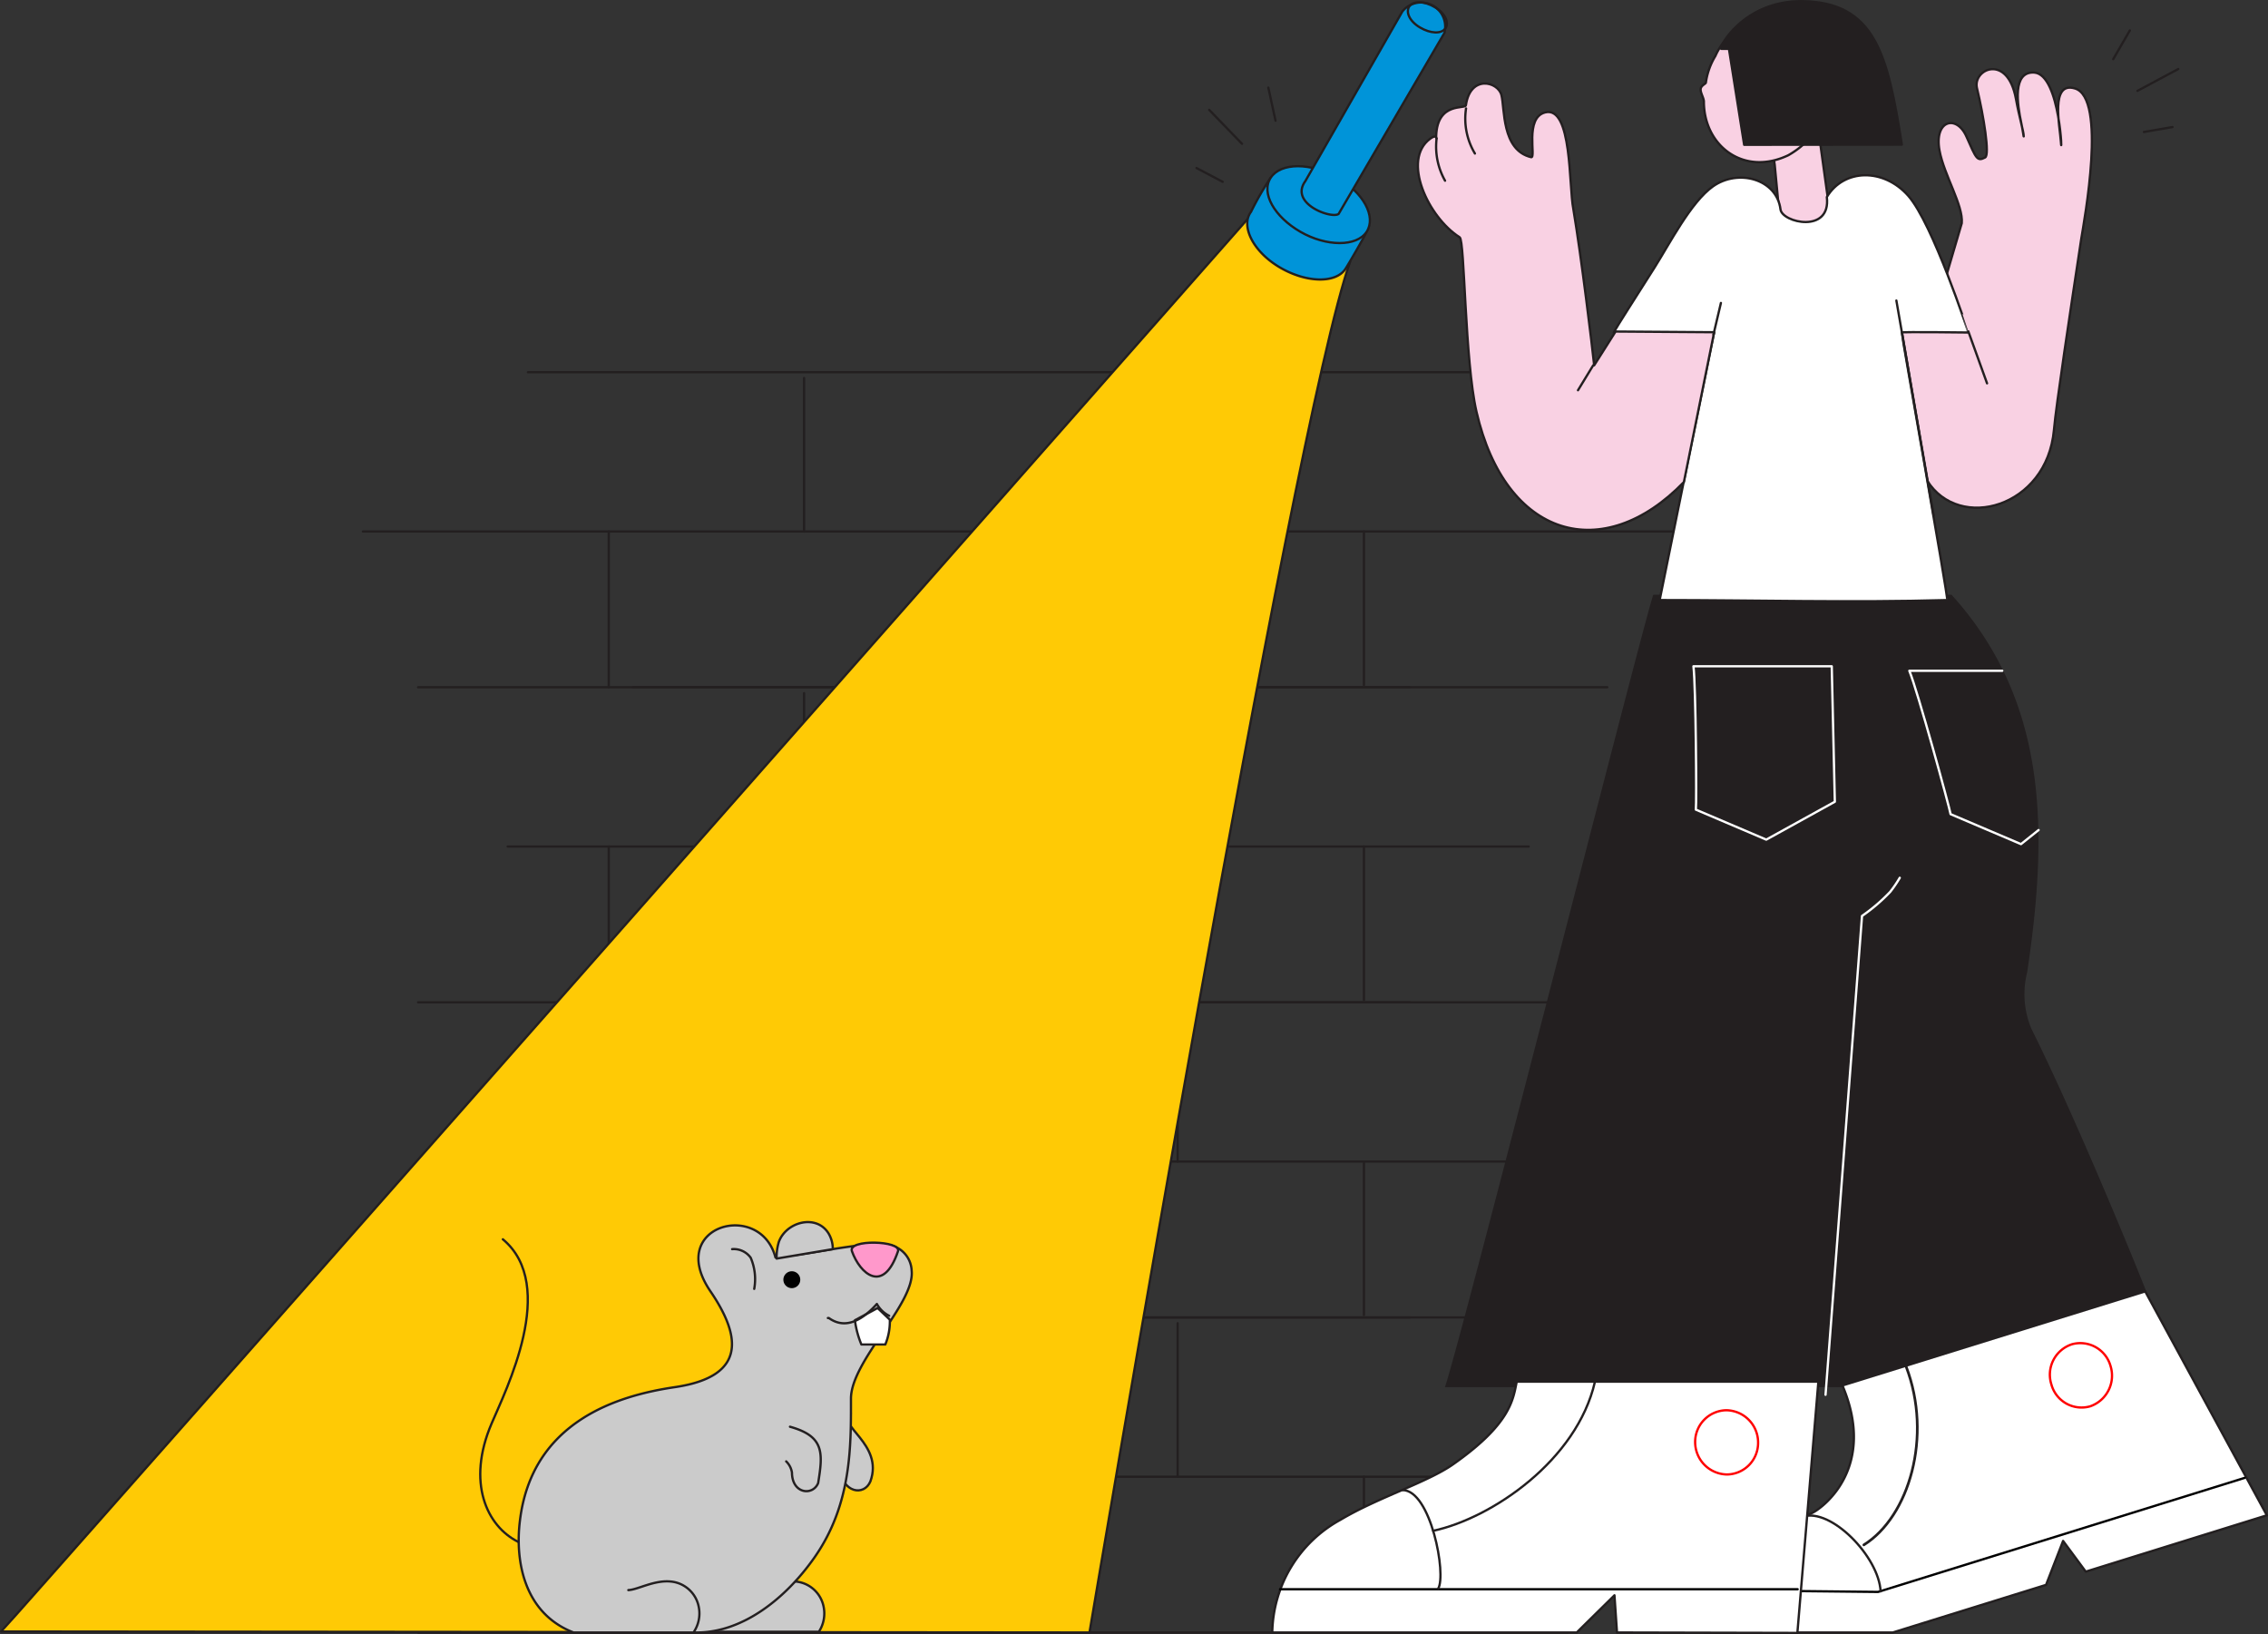 <svg xmlns="http://www.w3.org/2000/svg" width="564.342" height="406.563" viewBox="0 0 564.342 406.563">
  <rect x="0" y="0" width="564.342" height="406.563" fill="#333333" stroke="none"/>
  <g id="Stripe-illustration" transform="translate(0.285 0.285)">
    <line id="Line_738" data-name="Line 738" x1="295.901" transform="translate(103.749 249.09)" fill="none" stroke="#231f20" stroke-linecap="round" stroke-linejoin="round" stroke-width="0.57"/>
    <line id="Line_739" data-name="Line 739" x1="254.065" transform="translate(126.034 210.337)" fill="none" stroke="#231f20" stroke-linecap="round" stroke-linejoin="round" stroke-width="0.57"/>
    <line id="Line_740" data-name="Line 740" x1="193.343" transform="translate(157.183 170.708)" fill="none" stroke="#231f20" stroke-linecap="round" stroke-linejoin="round" stroke-width="0.57"/>
    <line id="Line_741" data-name="Line 741" y2="38.753" transform="translate(245.691 210.337)" fill="none" stroke="#231f20" stroke-linecap="round" stroke-linejoin="round" stroke-width="0.57"/>
    <line id="Line_742" data-name="Line 742" y2="38.753" transform="translate(151.192 210.337)" fill="none" stroke="#231f20" stroke-linecap="round" stroke-linejoin="round" stroke-width="0.57"/>
    <line id="Line_743" data-name="Line 743" y2="38.192" transform="translate(339.104 210.337)" fill="none" stroke="#231f20" stroke-linecap="round" stroke-linejoin="round" stroke-width="0.57"/>
    <line id="Line_744" data-name="Line 744" y1="38.157" transform="translate(292.748 172.18)" fill="none" stroke="#231f20" stroke-linecap="round" stroke-linejoin="round" stroke-width="0.57"/>
    <line id="Line_745" data-name="Line 745" y1="38.157" transform="translate(199.79 172.18)" fill="none" stroke="#231f20" stroke-linecap="round" stroke-linejoin="round" stroke-width="0.57"/>
    <line id="Line_746" data-name="Line 746" x1="295.901" transform="translate(103.749 170.708)" fill="none" stroke="#231f20" stroke-linecap="round" stroke-linejoin="round" stroke-width="0.57"/>
    <line id="Line_747" data-name="Line 747" x1="326.21" transform="translate(90.014 131.956)" fill="none" stroke="#231f20" stroke-linecap="round" stroke-linejoin="round" stroke-width="0.57"/>
    <line id="Line_748" data-name="Line 748" x1="245.551" transform="translate(131.08 92.327)" fill="none" stroke="#231f20" stroke-linecap="round" stroke-linejoin="round" stroke-width="0.57"/>
    <line id="Line_749" data-name="Line 749" y2="38.753" transform="translate(245.691 131.956)" fill="none" stroke="#231f20" stroke-linecap="round" stroke-linejoin="round" stroke-width="0.57"/>
    <line id="Line_750" data-name="Line 750" y2="38.753" transform="translate(151.192 131.956)" fill="none" stroke="#231f20" stroke-linecap="round" stroke-linejoin="round" stroke-width="0.57"/>
    <line id="Line_751" data-name="Line 751" y2="38.192" transform="translate(339.104 131.956)" fill="none" stroke="#231f20" stroke-linecap="round" stroke-linejoin="round" stroke-width="0.57"/>
    <line id="Line_752" data-name="Line 752" y1="38.192" transform="translate(292.748 93.763)" fill="none" stroke="#231f20" stroke-linecap="round" stroke-linejoin="round" stroke-width="0.57"/>
    <line id="Line_753" data-name="Line 753" y1="38.192" transform="translate(199.79 93.763)" fill="none" stroke="#231f20" stroke-linecap="round" stroke-linejoin="round" stroke-width="0.57"/>
    <line id="Line_754" data-name="Line 754" x1="295.901" transform="translate(103.749 327.507)" fill="none" stroke="#231f20" stroke-linecap="round" stroke-linejoin="round" stroke-width="0.57"/>
    <line id="Line_755" data-name="Line 755" x1="254.065" transform="translate(126.034 288.719)" fill="none" stroke="#231f20" stroke-linecap="round" stroke-linejoin="round" stroke-width="0.57"/>
    <line id="Line_756" data-name="Line 756" x1="193.343" transform="translate(157.183 249.09)" fill="none" stroke="#231f20" stroke-linecap="round" stroke-linejoin="round" stroke-width="0.57"/>
    <line id="Line_757" data-name="Line 757" y2="38.788" transform="translate(245.691 288.719)" fill="none" stroke="#231f20" stroke-linecap="round" stroke-linejoin="round" stroke-width="0.57"/>
    <line id="Line_758" data-name="Line 758" y2="38.788" transform="translate(151.192 288.719)" fill="none" stroke="#231f20" stroke-linecap="round" stroke-linejoin="round" stroke-width="0.57"/>
    <line id="Line_759" data-name="Line 759" y2="38.192" transform="translate(339.104 288.719)" fill="none" stroke="#231f20" stroke-linecap="round" stroke-linejoin="round" stroke-width="0.57"/>
    <line id="Line_760" data-name="Line 760" y1="38.157" transform="translate(292.748 250.562)" fill="none" stroke="#231f20" stroke-linecap="round" stroke-linejoin="round" stroke-width="0.57"/>
    <line id="Line_761" data-name="Line 761" y1="38.157" transform="translate(199.79 250.562)" fill="none" stroke="#231f20" stroke-linecap="round" stroke-linejoin="round" stroke-width="0.57"/>
    <line id="Line_762" data-name="Line 762" x1="286.056" transform="translate(103.749 405.888)" fill="none" stroke="#231f20" stroke-linecap="round" stroke-linejoin="round" stroke-width="0.57"/>
    <line id="Line_763" data-name="Line 763" x1="254.065" transform="translate(126.034 367.135)" fill="none" stroke="#231f20" stroke-linecap="round" stroke-linejoin="round" stroke-width="0.57"/>
    <line id="Line_764" data-name="Line 764" x1="193.343" transform="translate(157.183 327.507)" fill="none" stroke="#231f20" stroke-linecap="round" stroke-linejoin="round" stroke-width="0.57"/>
    <line id="Line_765" data-name="Line 765" y2="38.753" transform="translate(245.691 367.135)" fill="none" stroke="#231f20" stroke-linecap="round" stroke-linejoin="round" stroke-width="0.57"/>
    <line id="Line_766" data-name="Line 766" y2="38.753" transform="translate(151.192 367.135)" fill="none" stroke="#231f20" stroke-linecap="round" stroke-linejoin="round" stroke-width="0.57"/>
    <line id="Line_767" data-name="Line 767" y2="38.157" transform="translate(339.104 367.135)" fill="none" stroke="#231f20" stroke-linecap="round" stroke-linejoin="round" stroke-width="0.57"/>
    <line id="Line_768" data-name="Line 768" y1="38.192" transform="translate(292.748 328.943)" fill="none" stroke="#231f20" stroke-linecap="round" stroke-linejoin="round" stroke-width="0.57"/>
    <line id="Line_769" data-name="Line 769" y1="38.192" transform="translate(199.79 328.943)" fill="none" stroke="#231f20" stroke-linecap="round" stroke-linejoin="round" stroke-width="0.57"/>
    <path id="Path_247241" data-name="Path 247241" d="M395.773,76.53,420.3,88.268c-14.226,39.383-64.857,341.066-64.857,341.066L84.63,429.089C85.191,428.844,395.773,76.53,395.773,76.53Z" transform="translate(-84.63 -23.446)" fill="#ffca05" fill-rule="evenodd"/>
    <path id="Path_247242" data-name="Path 247242" d="M395.773,76.53,420.3,88.268c-14.226,39.383-64.857,341.066-64.857,341.066L84.63,429.089C85.191,428.844,395.773,76.53,395.773,76.53Z" transform="translate(-84.63 -23.446)" fill="none" stroke="#231f20" stroke-linecap="round" stroke-linejoin="round" stroke-width="0.57"/>
    <path id="Path_247243" data-name="Path 247243" d="M84.383,82.515c-2.628,3.5.455,9.811,7.008,13.735s14.015,4.17,16.468.491c.42-.6,5.151-8.655,5.291-9.355.7-3.5-7.008-1.086-12.228-4.38s-8.3-10.512-11.7-8.9A75.546,75.546,0,0,0,84.383,82.515Z" transform="translate(226.62 -30.097)" fill="#0094d9" fill-rule="evenodd"/>
    <path id="Path_247244" data-name="Path 247244" d="M84.383,82.515c-2.628,3.5.455,9.811,7.008,13.735s14.015,4.17,16.468.491c.42-.6,5.151-8.655,5.291-9.355.7-3.5-7.008-1.086-12.228-4.38s-8.3-10.512-11.7-8.9A75.546,75.546,0,0,0,84.383,82.515Z" transform="translate(226.62 -30.097)" fill="none" stroke="#231f20" stroke-linecap="round" stroke-linejoin="round" stroke-width="0.57"/>
    <path id="Path_247245" data-name="Path 247245" d="M84.086,75.9c-2.593,3.854.911,9.811,7.358,13.525s14.015,3.749,16.468,0-.771-9.776-7.358-13.525S86.609,72.186,84.086,75.9Z" transform="translate(231.857 -32.032)" fill="#0094d9" fill-rule="evenodd"/>
    <path id="Path_247246" data-name="Path 247246" d="M84.086,75.9c-2.593,3.854.911,9.811,7.358,13.525s14.015,3.749,16.468,0-.771-9.776-7.358-13.525S86.609,72.186,84.086,75.9Z" transform="translate(231.857 -32.032)" fill="none" stroke="#231f20" stroke-linecap="round" stroke-linejoin="round" stroke-width="0.57"/>
    <path id="Path_247247" data-name="Path 247247" d="M87.083,114.084c-1.787,1.3-12.3-2.558-8.3-8.129L102.956,63.7a5.992,5.992,0,0,1,10.512,5.046v.21Z" transform="translate(245.714 -61.141)" fill="#0094d9" fill-rule="evenodd"/>
    <path id="Path_247248" data-name="Path 247248" d="M87.083,114.084c-1.787,1.3-12.3-2.558-8.3-8.129L102.956,63.7a5.992,5.992,0,0,1,10.512,5.046v.21Z" transform="translate(245.714 -61.141)" fill="none" stroke="#231f20" stroke-linecap="round" stroke-linejoin="round" stroke-width="0.57"/>
    <path id="Path_247249" data-name="Path 247249" d="M78.147,62.444c-1.016,1.4,0,3.749,2.628,5.291s5.291,1.647,6.307.245,0-3.749-2.593-5.291S79.163,61.042,78.147,62.444Z" transform="translate(272.275 -61.182)" fill="none" stroke="#231f20" stroke-linecap="round" stroke-linejoin="round" stroke-width="0.57"/>
    <line id="Line_770" data-name="Line 770" x1="6.517" y1="3.434" transform="translate(297.443 41.521)" fill="none" stroke="#231f20" stroke-linecap="round" stroke-linejoin="round" stroke-width="0.57"/>
    <line id="Line_771" data-name="Line 771" x1="8.164" y1="8.444" transform="translate(300.597 27.05)" fill="none" stroke="#231f20" stroke-linecap="round" stroke-linejoin="round" stroke-width="0.57"/>
    <line id="Line_772" data-name="Line 772" x1="1.787" y1="8.234" transform="translate(315.313 21.514)" fill="none" stroke="#231f20" stroke-linecap="round" stroke-linejoin="round" stroke-width="0.57"/>
    <path id="Path_247250" data-name="Path 247250" d="M126.665,186.138h29.783a8.339,8.339,0,0,0,1.191-6.2,7.813,7.813,0,0,0-7.008-6.307c-4.135-.385-8.234,2.067-10.512,2.137-5.046.21-13.525-1.226-15.873.981C120.848,179.656,120.953,186.138,126.665,186.138Z" transform="translate(47.022 219.575)" fill="#cbcbcb" fill-rule="evenodd"/>
    <path id="Path_247251" data-name="Path 247251" d="M126.665,186.138h29.783a8.339,8.339,0,0,0,1.191-6.2,7.813,7.813,0,0,0-7.008-6.307c-4.135-.385-8.234,2.067-10.512,2.137-5.046.21-13.525-1.226-15.873.981C120.848,179.656,120.953,186.138,126.665,186.138Z" transform="translate(47.022 219.575)" fill="none" stroke="#231f20" stroke-linecap="round" stroke-linejoin="round" stroke-width="0.57"/>
    <path id="Path_247252" data-name="Path 247252" d="M121.763,161.67c-2.172,1.016-3.959,11.773-2.943,12.894v.491c.876,6.517,6.272,7.218,7.814,3.5C130.032,169.168,117.873,164.543,121.763,161.67Z" transform="translate(89.661 189.733)" fill="#cbcbcb" fill-rule="evenodd"/>
    <path id="Path_247253" data-name="Path 247253" d="M121.763,161.67c-2.172,1.016-3.959,11.773-2.943,12.894v.491c.876,6.517,6.272,7.218,7.814,3.5C130.032,169.168,117.873,164.543,121.763,161.67Z" transform="translate(89.661 189.733)" fill="none" stroke="#231f20" stroke-linecap="round" stroke-linejoin="round" stroke-width="0.57"/>
    <path id="Path_247254" data-name="Path 247254" d="M154.847,188.529c-14.331,2.067-35.809,8.479-38.788,33.287-1.226,9.881.946,22.985,13.35,27.786H160.1c11.423,0,22.074-8.444,29.187-18.57,9.425-13.385,9.145-28.031,9.145-39.594,0-9.46,16.013-23.721,15.1-31.885a6.728,6.728,0,0,0-5.957-6.412c-4.7-.911-18.325,2.067-23.9,2.663-2.383.28-3.994.6-4.029.491-3.749-14.331-27.26-8.024-16.258,8.3C170.684,175.249,173.067,185.761,154.847,188.529Z" transform="translate(13.023 156.287)" fill="#cbcbcb" fill-rule="evenodd"/>
    <path id="Path_247255" data-name="Path 247255" d="M154.847,188.529c-14.331,2.067-35.809,8.479-38.788,33.287-1.226,9.881.946,22.985,13.35,27.786H160.1c11.423,0,22.074-8.444,29.187-18.57,9.425-13.385,9.145-28.031,9.145-39.594,0-9.46,16.013-23.721,15.1-31.885a6.728,6.728,0,0,0-5.957-6.412c-4.7-.911-18.325,2.067-23.9,2.663-2.383.28-3.994.6-4.029.491-3.749-14.331-27.26-8.024-16.258,8.3C170.684,175.249,173.067,185.761,154.847,188.529Z" transform="translate(13.023 156.287)" fill="none" stroke="#231f20" stroke-linecap="round" stroke-linejoin="round" stroke-width="0.57"/>
    <path id="Path_247256" data-name="Path 247256" d="M117.318,157.228l5.641-3.048,3.048,2.908a15.1,15.1,0,0,1-1.121,6.167H118.93a23.864,23.864,0,0,1-1.612-6.027Z" transform="translate(95.121 170.979)" fill="#fff" fill-rule="evenodd"/>
    <path id="Path_247257" data-name="Path 247257" d="M117.318,157.228l5.641-3.048,3.048,2.908a15.1,15.1,0,0,1-1.121,6.167H118.93a23.864,23.864,0,0,1-1.612-6.027Z" transform="translate(95.121 170.979)" fill="none" stroke="#231f20" stroke-linecap="round" stroke-linejoin="round" stroke-width="0.57"/>
    <path id="Path_247258" data-name="Path 247258" d="M128.255,151.682c.911-2.663-12.614-3.048-11.458,0C118.795,157.288,124.611,162.474,128.255,151.682Z" transform="translate(94.906 159.356)" fill="#ff98cb" fill-rule="evenodd"/>
    <path id="Path_247259" data-name="Path 247259" d="M128.255,151.682c.911-2.663-12.614-3.048-11.458,0C118.795,157.288,124.611,162.474,128.255,151.682Z" transform="translate(94.906 159.356)" fill="none" stroke="#231f20" stroke-linecap="round" stroke-linejoin="round" stroke-width="0.57"/>
    <path id="Path_247260" data-name="Path 247260" d="M125.782,151.57a2.1,2.1,0,1,0,2.1,2.1,2.1,2.1,0,0,0-2.1-2.1" transform="translate(70.96 164.444)" fill-rule="evenodd"/>
    <path id="Path_247261" data-name="Path 247261" d="M147.171,186.138a8.34,8.34,0,0,0,1.191-6.2,7.814,7.814,0,0,0-7.008-6.307c-4.135-.385-8.234,2.067-10.512,2.137" transform="translate(25.219 219.575)" fill="none" stroke="#231f20" stroke-linecap="round" stroke-linejoin="round" stroke-width="0.57"/>
    <path id="Path_247262" data-name="Path 247262" d="M152.51,224.6c-7.884-3.889-12.929-14.821-6.657-29.468,3.5-8.269,16.643-34.268,2.8-45.831" transform="translate(-23.813 158.76)" fill="none" stroke="#231f20" stroke-linecap="round" stroke-linejoin="round" stroke-width="0.57"/>
    <path id="Path_247263" data-name="Path 247263" d="M126.888,150.012a5.186,5.186,0,0,1,4.625,2.137,13.525,13.525,0,0,1,.876,7.744" transform="translate(54.998 160.501)" fill="none" stroke="#231f20" stroke-linecap="round" stroke-linejoin="round" stroke-width="0.57"/>
    <path id="Path_247264" data-name="Path 247264" d="M123.172,162.61c8.549,2.383,8.234,6.447,7.008,14.015-1.331,3.259-6.482,2.7-6.517-2.593a4.94,4.94,0,0,0-1.437-2.8" transform="translate(73.114 192.087)" fill="none" stroke="#231f20" stroke-linecap="round" stroke-linejoin="round" stroke-width="0.57"/>
    <path id="Path_247265" data-name="Path 247265" d="M117.37,157.394h.245c4.45,3.189,8.795,0,11.948-3.5a7.183,7.183,0,0,0,3.048,2.943" transform="translate(88.342 170.253)" fill="none" stroke="#231f20" stroke-linecap="round" stroke-linejoin="round" stroke-width="0.57"/>
    <path id="Path_247266" data-name="Path 247266" d="M135.355,154.808a7.533,7.533,0,0,0-1.086-3.959c-3.048-4.835-10.511-2.838-12.334,2.137a13.211,13.211,0,0,0-.561,4.17Z" transform="translate(71.583 155.704)" fill="#cbcbcb" fill-rule="evenodd"/>
    <path id="Path_247267" data-name="Path 247267" d="M135.355,154.808a7.533,7.533,0,0,0-1.086-3.959c-3.048-4.835-10.511-2.838-12.334,2.137a13.211,13.211,0,0,0-.561,4.17Z" transform="translate(71.583 155.704)" fill="none" stroke="#231f20" stroke-linecap="round" stroke-linejoin="round" stroke-width="0.57"/>
    <path id="Path_247268" data-name="Path 247268" d="M31.956,127.494l7.008,41.1c7.954,12.754,29.783,6.727,31.535-12.614.561-6.342,3.994-29.047,6.8-47.583.736-4.59,6.412-35.039-1.577-37.386-6.2-1.857-3.749,9.32-3.5,13.21.385,5.641,0-16.748-6.657-17.169-5.431-.315-4.2,7.919-3.189,12.614.385,1.822.6,3.5.6,3.259,0-1.226-1.121-4.8-1.927-9.285-2.1-11.458-10.827-7.428-9.706-2.7,1.682,7.008,3.224,16.608,2.032,17.239-2,1.051-2.207.315-4.66-5.221s-8.094-4.064-6.692,3.5c1.121,6.1,5.957,13.665,5.536,18.08l-3.679,12.509Z" transform="translate(440.295 -49.287)" fill="#f9d1e3" fill-rule="evenodd"/>
    <path id="Path_247269" data-name="Path 247269" d="M31.956,127.494l7.008,41.1c7.954,12.754,29.783,6.727,31.535-12.614.561-6.342,3.994-29.047,6.8-47.583.736-4.59,6.412-35.039-1.577-37.386-6.2-1.857-3.749,9.32-3.5,13.21.385,5.641,0-16.748-6.657-17.169-5.431-.315-4.2,7.919-3.189,12.614.385,1.822.6,3.5.6,3.259,0-1.226-1.121-4.8-1.927-9.285-2.1-11.458-10.827-7.428-9.706-2.7,1.682,7.008,3.224,16.608,2.032,17.239-2,1.051-2.207.315-4.66-5.221s-8.094-4.064-6.692,3.5c1.121,6.1,5.957,13.665,5.536,18.08l-3.679,12.509Z" transform="translate(440.295 -49.287)" fill="none" stroke="#231f20" stroke-linecap="round" stroke-linejoin="round" stroke-width="0.57"/>
    <path id="Path_247270" data-name="Path 247270" d="M50.817,81.9c-1.016-6.2,1.857-11.282,7.008-12.3a3.189,3.189,0,0,1,3.5,1.051l3.013,21.759c.561,5.256-10.512,6.272-12.334,1.962Z" transform="translate(390.495 -41.189)" fill="#f9d1e3" fill-rule="evenodd"/>
    <path id="Path_247271" data-name="Path 247271" d="M50.817,81.9c-1.016-6.2,1.857-11.282,7.008-12.3a3.189,3.189,0,0,1,3.5,1.051l3.013,21.759c.561,5.256-10.512,6.272-12.334,1.962Z" transform="translate(390.495 -41.189)" fill="none" stroke="#231f20" stroke-linecap="round" stroke-linejoin="round" stroke-width="0.57"/>
    <path id="Path_247272" data-name="Path 247272" d="M79.757,103.53C78.11,107.244,32.07,288.6,27.9,300.693h99.229l75.964-22c-.526-1.822-17.519-43.693-29.292-67.239a22.39,22.39,0,0,1-1.016-14.015c5.431-36.02,4.835-67.73-18.816-93.9Z" transform="translate(331.351 44.158)" fill="#231f20" fill-rule="evenodd"/>
    <path id="Path_247273" data-name="Path 247273" d="M85.389,142.317l-17.064,9.425-17.519-7.463c.21-1.437,0-30.8-.6-35.669H84.618Z" transform="translate(370.885 56.878)" fill="none" stroke="#fff" stroke-linecap="round" stroke-linejoin="round" stroke-width="0.57"/>
    <path id="Path_247274" data-name="Path 247274" d="M67.905,148.559l-4.38,3.5L46.006,144.6c-.21-1.437-8.234-30.8-10.266-35.669H58.866" transform="translate(439.069 57.679)" fill="none" stroke="#fff" stroke-linecap="round" stroke-linejoin="round" stroke-width="0.57"/>
    <path id="Path_247275" data-name="Path 247275" d="M54.042,71.542a15.312,15.312,0,0,1,9-8.339c9.215-1.647,17.975,1.121,20.112,12.334A21.759,21.759,0,0,1,72.192,96.244c-11.177,5.326-21.023-2.383-21.023-13.35,0-.876-.876-2.172-.806-3.083s1.261-1.331,1.3-1.612a17.309,17.309,0,0,1,2.383-6.657Z" transform="translate(372.518 -57.912)" fill="#f9d1e3" fill-rule="evenodd"/>
    <path id="Path_247276" data-name="Path 247276" d="M54.042,71.542a15.312,15.312,0,0,1,9-8.339c9.215-1.647,17.975,1.121,20.112,12.334A21.759,21.759,0,0,1,72.192,96.244c-11.177,5.326-21.023-2.383-21.023-13.35,0-.876-.876-2.172-.806-3.083s1.261-1.331,1.3-1.612a17.309,17.309,0,0,1,2.383-6.657Z" transform="translate(372.518 -57.912)" fill="none" stroke="#231f20" stroke-linecap="round" stroke-linejoin="round" stroke-width="0.57"/>
    <path id="Path_247277" data-name="Path 247277" d="M90.469,97.084c-3.5-22.109-6.482-35.6-25.088-35.7-14.576,0-20.813,11.948-19.832,11.878h1.892l3.784,23.861Z" transform="translate(382.483 -61.38)" fill="#231f20" fill-rule="evenodd"/>
    <path id="Path_247278" data-name="Path 247278" d="M90.469,97.084c-3.5-22.109-6.482-35.6-25.088-35.7-14.576,0-20.813,11.948-19.832,11.878h1.892l3.784,23.861Z" transform="translate(382.483 -61.38)" fill="none" stroke="#231f20" stroke-linecap="round" stroke-linejoin="round" stroke-width="0.57"/>
    <path id="Path_247279" data-name="Path 247279" d="M52.153,179.44c23.966,0,47.583.666,71.549,0,.385,0-11.423-66.363-11.317-66.574s16.573,0,16.573,0S120.128,85.782,114,78.844s-16.013-6.762-20.252.315c1.086,9.18-11.107,6.377-11.528,3.083C81.27,74.64,71.7,72.082,65.432,76.5c-5.5,3.889-10.792,14.261-14.541,20.182-4.625,7.358-9.425,14.681-10.161,16.223H65.678Z" transform="translate(360.533 -30.421)" fill="#fff" fill-rule="evenodd"/>
    <path id="Path_247280" data-name="Path 247280" d="M52.153,179.44c23.966,0,47.583.666,71.549,0,.385,0-11.423-66.363-11.317-66.574s16.573,0,16.573,0S120.128,85.782,114,78.844s-16.013-6.762-20.252.315c1.086,9.18-11.107,6.377-11.528,3.083C81.27,74.64,71.7,72.082,65.432,76.5c-5.5,3.889-10.792,14.261-14.541,20.182-4.625,7.358-9.425,14.681-10.161,16.223H65.678Z" transform="translate(360.533 -30.421)" fill="none" stroke="#231f20" stroke-linecap="round" stroke-linejoin="round" stroke-width="0.57"/>
    <path id="Path_247281" data-name="Path 247281" d="M132.5,129.109l-7.533,37.281c-20.077,20.743-44.359,14.015-51.612-17.519-2.908-12.649-2.908-42.572-4.17-43.378-7.849-4.975-14.506-19.236-7.358-24.527,2.172-1.612,1.437,1.121,1.507-.806.35-8.444,7.253-6.482,7.393-7.533,1.121-7.638,7.954-5.886,8.83-2.558s0,13.735,7.393,15.487c1.331.315-1.717-9.811,3.5-11.142,6.762-1.682,5.851,18.255,7.008,24.037,2.067,12.4,4.66,33.917,5.186,38.893l5.326-8.409Z" transform="translate(293.746 -46.733)" fill="#f9d1e3" fill-rule="evenodd"/>
    <path id="Path_247282" data-name="Path 247282" d="M132.5,129.109l-7.533,37.281c-20.077,20.743-44.359,14.015-51.612-17.519-2.908-12.649-2.908-42.572-4.17-43.378-7.849-4.975-14.506-19.236-7.358-24.527,2.172-1.612,1.437,1.121,1.507-.806.35-8.444,7.253-6.482,7.393-7.533,1.121-7.638,7.954-5.886,8.83-2.558s0,13.735,7.393,15.487c1.331.315-1.717-9.811,3.5-11.142,6.762-1.682,5.851,18.255,7.008,24.037,2.067,12.4,4.66,33.917,5.186,38.893l5.326-8.409Z" transform="translate(293.746 -46.733)" fill="none" stroke="#231f20" stroke-linecap="round" stroke-linejoin="round" stroke-width="0.57"/>
    <line id="Line_773" data-name="Line 773" y1="7.884" x2="1.857" transform="translate(426.07 75.088)" fill="none" stroke="#231f20" stroke-linecap="round" stroke-linejoin="round" stroke-width="0.57"/>
    <line id="Line_774" data-name="Line 774" x1="9.285" y1="53.539" transform="translate(471.585 74.492)" fill="none" stroke="#231f20" stroke-linecap="round" stroke-linejoin="round" stroke-width="0.57"/>
    <line id="Line_775" data-name="Line 775" x1="3.784" y2="6.202" transform="translate(392.363 90.61)" fill="none" stroke="#231f20" stroke-linecap="round" stroke-linejoin="round" stroke-width="0.57"/>
    <path id="Path_247283" data-name="Path 247283" d="M75.96,69a16.924,16.924,0,0,0,2.207,11.212" transform="translate(288.547 -42.301)" fill="none" stroke="#231f20" stroke-linecap="round" stroke-linejoin="round" stroke-width="0.57"/>
    <path id="Path_247284" data-name="Path 247284" d="M78.011,71.13a17.239,17.239,0,0,0,2.1,10.512" transform="translate(279.173 -36.967)" fill="none" stroke="#231f20" stroke-linecap="round" stroke-linejoin="round" stroke-width="0.57"/>
    <path id="Path_247285" data-name="Path 247285" d="M45.6,252.257l9.075-119.132a44.531,44.531,0,0,0,7.008-5.992,29.847,29.847,0,0,0,2.383-3.5" transform="translate(408.361 94.486)" fill="none" stroke="#fff" stroke-linecap="round" stroke-linejoin="round" stroke-width="0.57"/>
    <path id="Path_247286" data-name="Path 247286" d="M159.62,208.711,129.347,153,54.014,176.406c8.549,20.182-4.555,30.238-7.5,31.71s-21.794,4.835-26.384,19.026a43.169,43.169,0,0,0-.456,10.722H66.557l38.122-11.843,4.24-10.932,5.641,7.638Z" transform="translate(404.152 168.024)" fill="#fff" fill-rule="evenodd"/>
    <path id="Path_247287" data-name="Path 247287" d="M159.62,208.711,129.347,153,54.014,176.406c8.549,20.182-4.555,30.238-7.5,31.71s-21.794,4.835-26.384,19.026a43.169,43.169,0,0,0-.456,10.722H66.557l38.122-11.843,4.24-10.932,5.641,7.638Z" transform="translate(404.152 168.024)" fill="none" stroke="#231f20" stroke-linecap="round" stroke-linejoin="round" stroke-width="0.57"/>
    <path id="Path_247288" data-name="Path 247288" d="M21.1,194.166l42.922.455,91.241-28.381" transform="translate(403.008 201.176)" fill="none" stroke="#000" stroke-linecap="round" stroke-linejoin="round" stroke-width="0.57"/>
    <path id="Path_247289" data-name="Path 247289" d="M35.957,156.975a7.814,7.814,0,0,1,9.671,5.4,8.059,8.059,0,0,1-5.081,10.021,7.779,7.779,0,0,1-9.636-5.431,7.954,7.954,0,0,1,5.046-9.986Z" transform="translate(479.251 177.224)" fill="#fff" fill-rule="evenodd"/>
    <path id="Path_247290" data-name="Path 247290" d="M35.957,156.975a7.814,7.814,0,0,1,9.671,5.4,8.059,8.059,0,0,1-5.081,10.021,7.779,7.779,0,0,1-9.636-5.431,7.954,7.954,0,0,1,5.046-9.986Z" transform="translate(479.251 177.224)" fill="none" stroke="red" stroke-linecap="round" stroke-linejoin="round" stroke-width="0.57"/>
    <path id="Path_247291" data-name="Path 247291" d="M46.96,169.209c7.008-2.348,18.991,9.951,19.411,18.571" transform="translate(401.29 207.877)" fill="none" stroke="#231f20" stroke-linecap="round" stroke-linejoin="round" stroke-width="0.57"/>
    <path id="Path_247292" data-name="Path 247292" d="M44.352,202.724c11.247-7.008,17.169-26.98,10.512-44.394" transform="translate(419.139 181.37)" fill="none" stroke="#231f20" stroke-linecap="round" stroke-linejoin="round" stroke-width="0.66"/>
    <path id="Path_247293" data-name="Path 247293" d="M182.039,221.919l5.221-62.509H112.207c-.911,4.485-1.507,10.512-15.837,20.568-6.377,4.485-18.676,8.234-28.031,13.805A32.586,32.586,0,0,0,51.38,221.814h75.789l9.355-9.25.631,9.25Z" transform="translate(264.914 184.074)" fill="#fff" fill-rule="evenodd"/>
    <path id="Path_247294" data-name="Path 247294" d="M182.039,221.919l5.221-62.509H112.207c-.911,4.485-1.507,10.512-15.837,20.568-6.377,4.485-18.676,8.234-28.031,13.805A32.586,32.586,0,0,0,51.38,221.814h75.754l9.39-9.25.631,9.25Z" transform="translate(264.914 184.074)" fill="none" stroke="#231f20" stroke-linecap="round" stroke-linejoin="round" stroke-width="0.57"/>
    <line id="Line_776" data-name="Line 776" x2="128.802" transform="translate(318.221 395.131)" fill="none" stroke="#000" stroke-linecap="round" stroke-linejoin="round" stroke-width="0.57"/>
    <path id="Path_247295" data-name="Path 247295" d="M63.439,161.44a8.024,8.024,0,0,1,7.884,8.059,7.849,7.849,0,0,1-7.744,7.919,8.059,8.059,0,0,1-7.919-8.024A7.884,7.884,0,0,1,63.439,161.44Z" transform="translate(365.855 189.157)" fill="#fff" fill-rule="evenodd"/>
    <path id="Path_247296" data-name="Path 247296" d="M63.439,161.44a8.024,8.024,0,0,1,7.884,8.059,7.849,7.849,0,0,1-7.744,7.919,8.059,8.059,0,0,1-7.919-8.024A7.884,7.884,0,0,1,63.439,161.44Z" transform="translate(365.855 189.157)" fill="none" stroke="red" stroke-linecap="round" stroke-linejoin="round" stroke-width="0.57"/>
    <path id="Path_247297" data-name="Path 247297" d="M78.215,167.11c7.008,0,11,21.023,8.865,24.527" transform="translate(270.489 203.354)" fill="none" stroke="#231f20" stroke-linecap="round" stroke-linejoin="round" stroke-width="0.57"/>
    <path id="Path_247298" data-name="Path 247298" d="M67.25,196.466c14.611-3.153,35.739-17.519,40.224-37.036" transform="translate(289.093 184.124)" fill="none" stroke="#231f20" stroke-linecap="round" stroke-linejoin="round" stroke-width="0.57"/>
    <line id="Line_777" data-name="Line 777" x2="4.66" y2="12.929" transform="translate(489.49 82.166)" fill="none" stroke="#231f20" stroke-linecap="round" stroke-linejoin="round" stroke-width="0.57"/>
    <line id="Line_778" data-name="Line 778" y1="1.226" x2="7.113" transform="translate(533.183 31.325)" fill="none" stroke="#231f20" stroke-linecap="round" stroke-linejoin="round" stroke-width="0.57"/>
    <line id="Line_779" data-name="Line 779" y1="5.431" x2="10.161" transform="translate(531.571 16.889)" fill="none" stroke="#231f20" stroke-linecap="round" stroke-linejoin="round" stroke-width="0.57"/>
    <line id="Line_780" data-name="Line 780" y1="7.148" x2="4.135" transform="translate(525.545 7.288)" fill="none" stroke="#231f20" stroke-linecap="round" stroke-linejoin="round" stroke-width="0.57"/>
  </g>
</svg>
